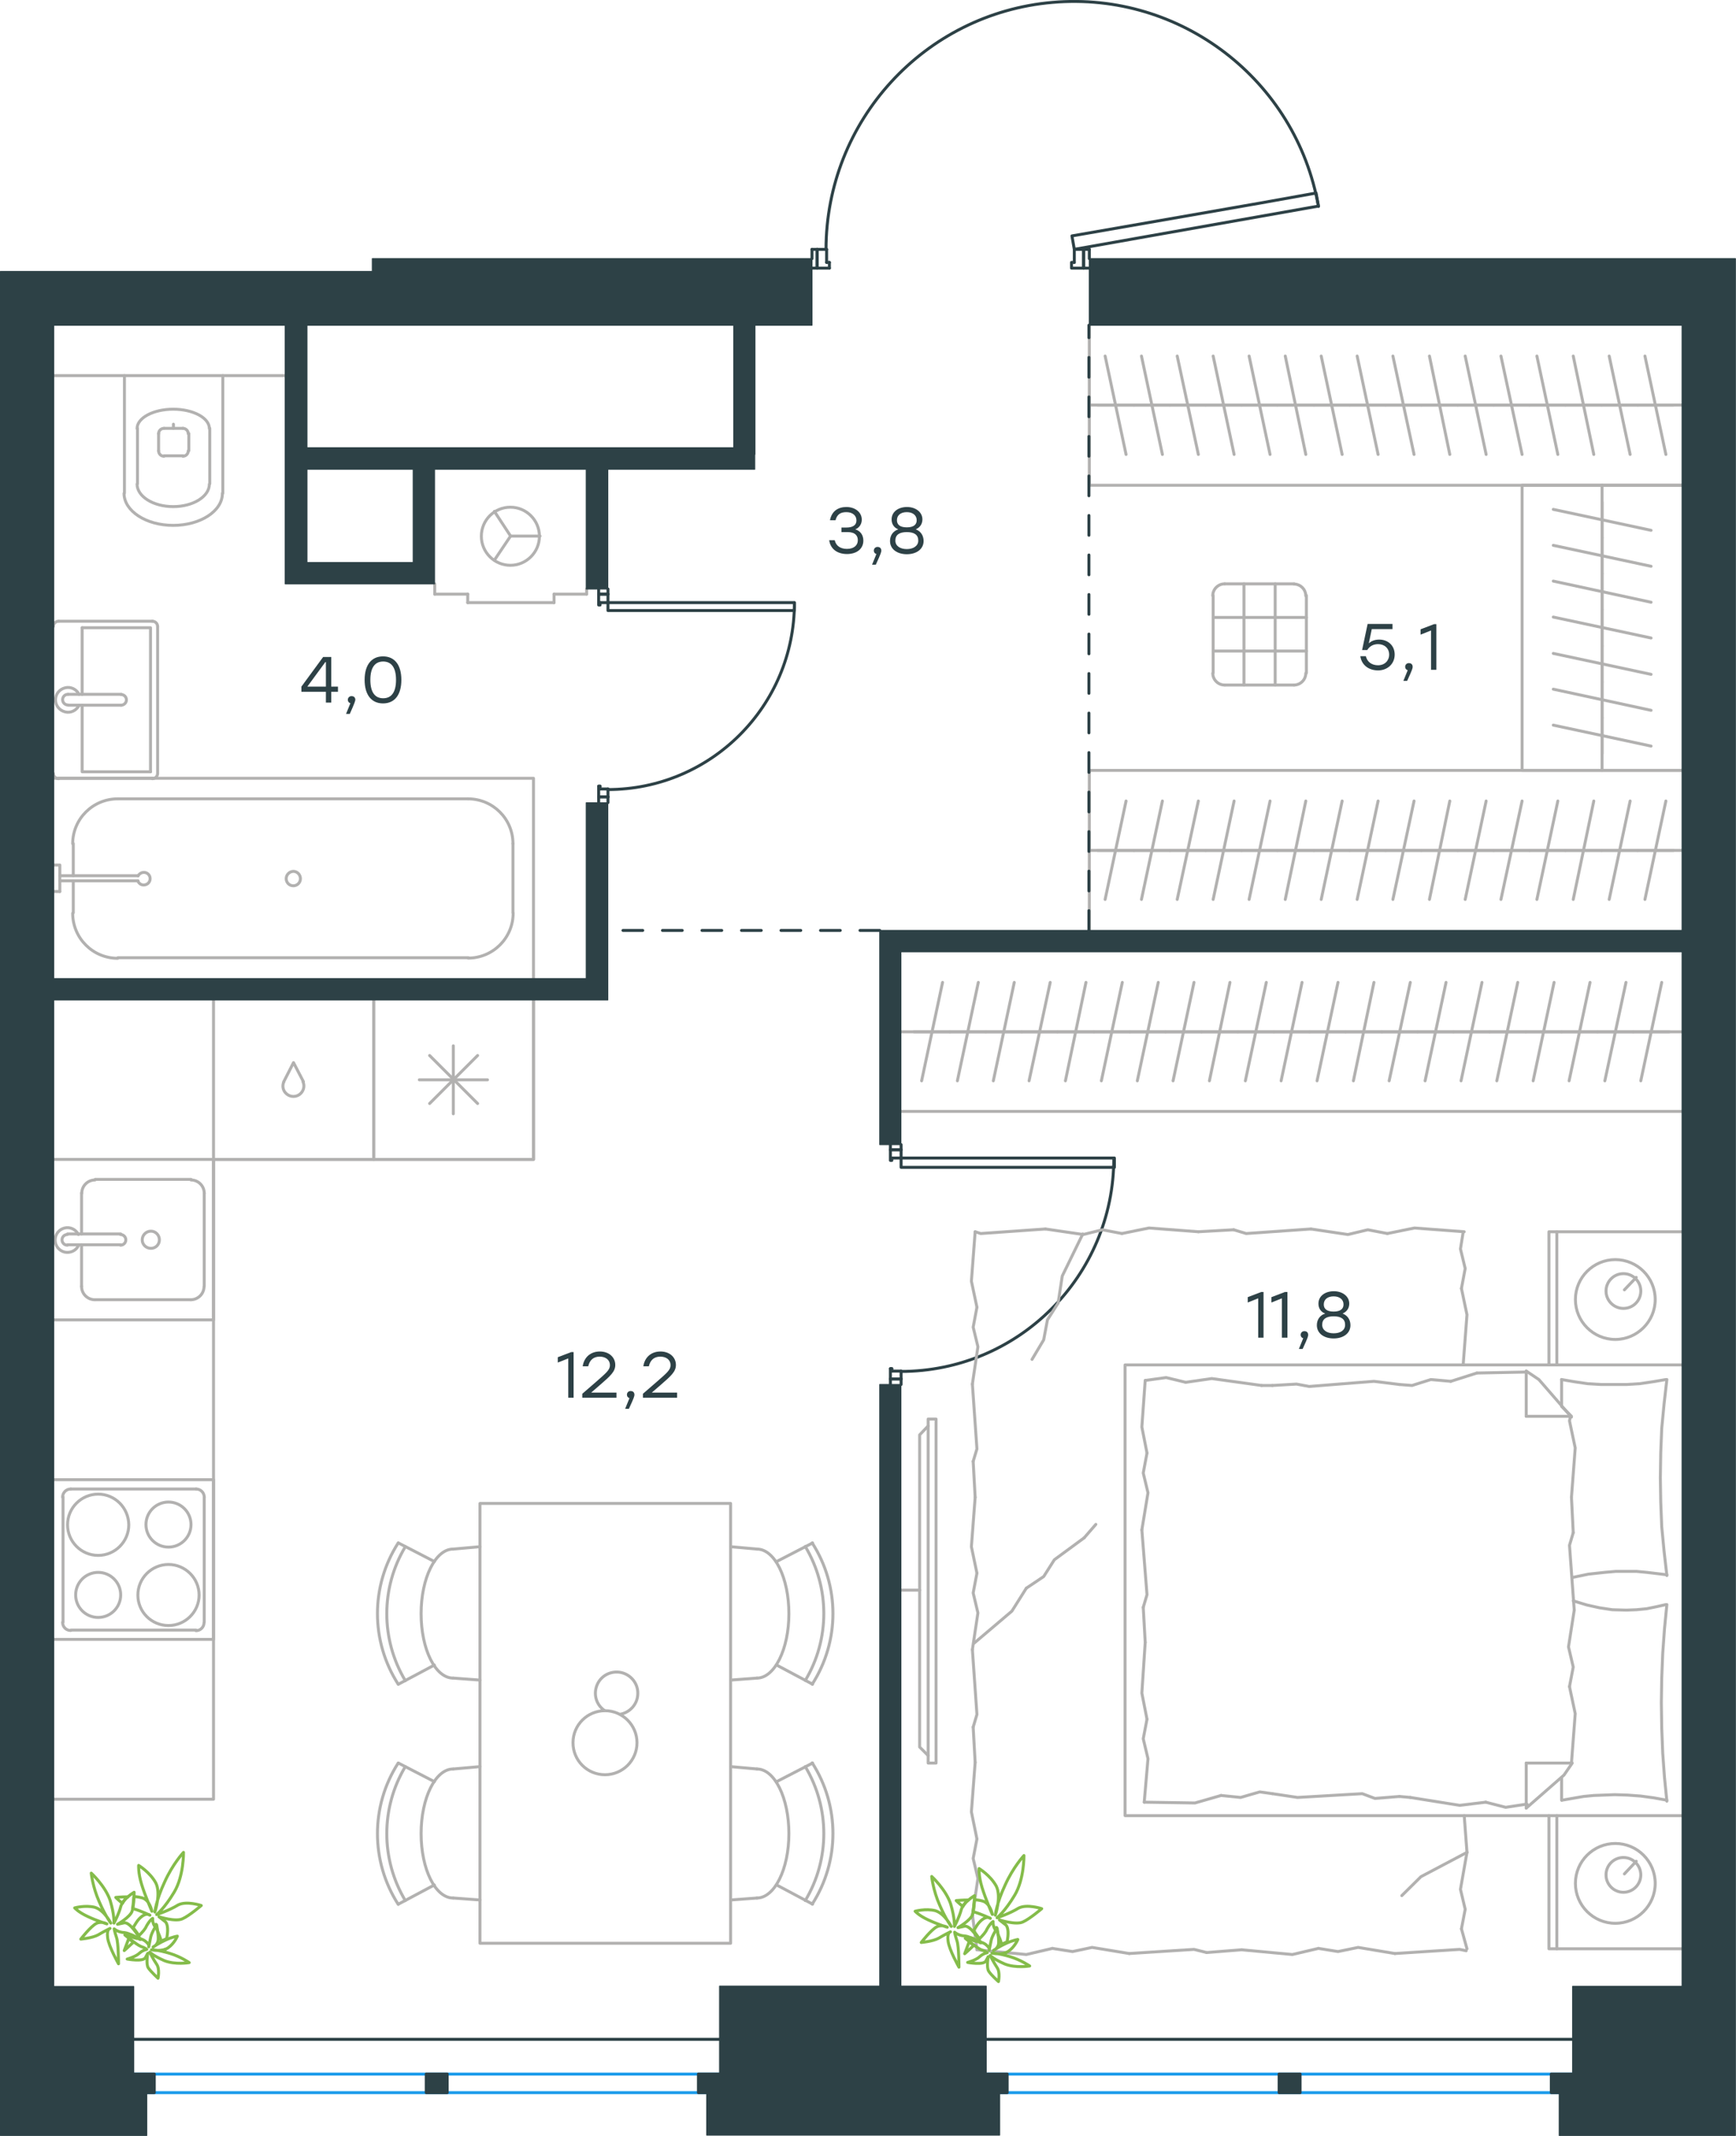 <?xml version="1.0" encoding="utf-8"?>
<!-- Generator: Adobe Illustrator 26.5.0, SVG Export Plug-In . SVG Version: 6.00 Build 0)  -->
<svg version="1.1" id="Слой_1" xmlns="http://www.w3.org/2000/svg" xmlns:xlink="http://www.w3.org/1999/xlink" x="0px" y="0px"
	 viewBox="0 0 878.9 1081" style="enable-background:new 0 0 878.9 1081;" xml:space="preserve">
<style type="text/css">
	.st0{fill:none;stroke:#2D4146;stroke-width:1.5;stroke-linecap:round;stroke-linejoin:round;stroke-miterlimit:22.926;}
	.st1{fill:none;stroke:#B2B1B0;stroke-width:1.5;stroke-linecap:round;stroke-linejoin:round;stroke-miterlimit:22.926;}
	
		.st2{fill:none;stroke:#2D4146;stroke-width:1.5;stroke-linecap:round;stroke-linejoin:round;stroke-miterlimit:22.926;stroke-dasharray:10,10;}
	.st3{fill:none;stroke:#1D9CEB;stroke-width:1.5;stroke-linecap:round;stroke-linejoin:round;stroke-miterlimit:22.926;}
	.st4{fill:#2D4146;stroke:#2D4146;stroke-width:0.5;stroke-linecap:round;stroke-linejoin:round;stroke-miterlimit:10;}
	.st5{fill:#2D4146;}
	.st6{fill:none;stroke:#84BC4A;stroke-width:1.5;stroke-linecap:round;stroke-linejoin:round;stroke-miterlimit:22.926;}
</style>
<line class="st0" x1="307.8" y1="403.3" x2="307.8" y2="406.2"/>
<polyline class="st0" points="307.8,298.1 307.8,300.7 307.8,305 "/>
<line class="st0" x1="307.8" y1="399.3" x2="307.8" y2="403.3"/>
<path class="st0" d="M307.7,399.6c52.2,0,94.5-42.3,94.5-94.5"/>
<line class="st0" x1="303.1" y1="403.3" x2="303.1" y2="397.9"/>
<line class="st0" x1="303.1" y1="300.7" x2="303.1" y2="298.1"/>
<line class="st0" x1="307.8" y1="305" x2="303.8" y2="305"/>
<polyline class="st0" points="303.1,300.7 303.1,306.2 303.8,306.2 303.8,305 "/>
<line class="st0" x1="303.8" y1="399.3" x2="303.8" y2="397.9"/>
<line class="st0" x1="303.1" y1="406.2" x2="303.1" y2="403.3"/>
<line class="st0" x1="307.8" y1="399.3" x2="303.8" y2="399.3"/>
<line class="st0" x1="303.8" y1="397.9" x2="303.1" y2="397.9"/>
<line class="st0" x1="307.8" y1="300.7" x2="303.1" y2="300.7"/>
<line class="st0" x1="307.8" y1="403.3" x2="303.1" y2="403.3"/>
<line class="st0" x1="307.8" y1="300.7" x2="303.1" y2="300.7"/>
<line class="st0" x1="307.8" y1="403.3" x2="303.1" y2="403.3"/>
<polygon class="st0" points="402.2,305 402.2,309 372.7,309 307.8,309 307.8,305 337.6,305 "/>
<line class="st0" x1="456.2" y1="697.9" x2="456.2" y2="700.7"/>
<polyline class="st0" points="456.2,579.3 456.2,581.9 456.2,586.1 "/>
<line class="st0" x1="456.2" y1="693.9" x2="456.2" y2="697.9"/>
<path class="st0" d="M456,694.1c59.6,0,107.9-48.3,107.9-107.9"/>
<line class="st0" x1="450.8" y1="697.9" x2="450.8" y2="692.7"/>
<line class="st0" x1="450.8" y1="581.9" x2="450.8" y2="579.3"/>
<line class="st0" x1="456.2" y1="586.1" x2="451.5" y2="586.1"/>
<polyline class="st0" points="450.8,581.9 450.8,587.3 451.5,587.3 451.5,586.1 "/>
<line class="st0" x1="451.5" y1="693.9" x2="451.5" y2="692.7"/>
<line class="st0" x1="450.8" y1="700.7" x2="450.8" y2="697.9"/>
<line class="st0" x1="456.2" y1="693.9" x2="451.5" y2="693.9"/>
<line class="st0" x1="451.5" y1="692.7" x2="450.8" y2="692.7"/>
<line class="st0" x1="456.2" y1="581.9" x2="450.8" y2="581.9"/>
<line class="st0" x1="456.2" y1="697.9" x2="450.8" y2="697.9"/>
<line class="st0" x1="456.2" y1="581.9" x2="450.8" y2="581.9"/>
<line class="st0" x1="456.2" y1="697.9" x2="450.8" y2="697.9"/>
<polygon class="st0" points="564.2,586.1 564.2,590.8 534.7,590.8 456.2,590.8 456.2,586.1 485.9,586.1 "/>
<line class="st0" x1="413.7" y1="126.2" x2="411.1" y2="126.2"/>
<polyline class="st0" points="551.5,126.2 548.6,126.2 543.9,126.2 "/>
<line class="st0" x1="418.5" y1="126.2" x2="413.7" y2="126.2"/>
<path class="st0" d="M667.5,104.5C656.2,40.4,597.7-4.4,532.9,1.2c-64.9,5.6-114.7,60-114.7,125.1"/>
<line class="st0" x1="413.7" y1="135.7" x2="419.9" y2="135.7"/>
<line class="st0" x1="548.6" y1="135.7" x2="551.5" y2="135.7"/>
<line class="st0" x1="543.9" y1="126.2" x2="543.9" y2="132.8"/>
<polyline class="st0" points="548.6,135.7 542.5,135.7 542.5,132.8 543.9,132.8 "/>
<polyline class="st0" points="551.5,126.2 551.5,126.7 551.5,130.9 "/>
<line class="st0" x1="418.5" y1="132.8" x2="419.9" y2="132.8"/>
<line class="st0" x1="411.1" y1="135.7" x2="413.7" y2="135.7"/>
<polyline class="st0" points="411.1,126.2 411.1,126.7 411.1,130.9 "/>
<line class="st0" x1="418.5" y1="126.2" x2="418.5" y2="132.8"/>
<line class="st0" x1="419.9" y1="132.8" x2="419.9" y2="135.7"/>
<line class="st0" x1="548.6" y1="126.2" x2="548.6" y2="135.7"/>
<line class="st0" x1="413.7" y1="126.2" x2="413.7" y2="135.7"/>
<line class="st0" x1="548.6" y1="126.2" x2="548.6" y2="135.7"/>
<line class="st0" x1="413.7" y1="126.2" x2="413.7" y2="135.7"/>
<polygon class="st0" points="573.2,121 667.5,104.3 666.3,97.7 637.3,102.9 542.7,119.4 543.9,126.2 "/>
<line class="st1" x1="772.7" y1="694.4" x2="747.7" y2="694.9"/>
<polyline class="st1" points="548.2,624.5 537.8,645.8 535.7,659.5 "/>
<polyline class="st1" points="535.7,659.5 530.3,668 528.4,678.1 522.5,688 "/>
<polyline class="st1" points="742.7,937.5 719.4,949.8 709.7,959.4 "/>
<polyline class="st1" points="493.2,831.6 512.3,815.4 519.6,803.8 "/>
<line class="st1" x1="548.9" y1="778.3" x2="554.8" y2="771.5"/>
<polyline class="st1" points="519.6,803.8 528.4,797.9 533.8,789.4 548.9,778.3 "/>
<line class="st1" x1="742.7" y1="986.3" x2="739.9" y2="976.2"/>
<line class="st1" x1="742.7" y1="937.5" x2="741.3" y2="918.9"/>
<polyline class="st1" points="739.9,976.2 741.8,966.3 739.4,956.2 742.7,937.5 "/>
<polyline class="st1" points="628.6,986.8 654.3,989.2 667.5,986.1 "/>
<polyline class="st1" points="706.2,988.7 739,986.6 742.3,987.3 "/>
<polyline class="st1" points="667.5,986.1 677.4,987.7 687.6,985.6 706.2,988.7 "/>
<polyline class="st1" points="494.6,986.8 519.6,989.2 532.8,986.1 "/>
<polyline class="st1" points="571.7,988.7 604.5,986.6 610.9,988.2 "/>
<polyline class="st1" points="532.8,986.1 543,987.7 552.9,985.6 571.7,988.7 "/>
<line class="st1" x1="610.9" y1="988.2" x2="628.6" y2="986.8"/>
<polyline class="st1" points="493.7,892 491.8,917 494.6,930.7 "/>
<polyline class="st1" points="494.6,930.7 492.7,940.6 495.1,950.7 492.3,969.4 "/>
<line class="st1" x1="492.3" y1="968.9" x2="494.6" y2="986.8"/>
<polyline class="st1" points="493.7,757.8 491.8,782.8 494.6,796.2 "/>
<polyline class="st1" points="492.3,834.9 494.6,867.7 492.7,874.1 "/>
<polyline class="st1" points="494.6,796.2 492.7,806.2 495.1,816.3 492.3,834.9 "/>
<line class="st1" x1="492.7" y1="874.1" x2="493.7" y2="892"/>
<polyline class="st1" points="493.7,623.4 491.8,648.4 494.6,661.6 "/>
<polyline class="st1" points="492.3,700.5 494.6,733.3 492.7,739.6 "/>
<polyline class="st1" points="494.6,661.6 492.7,671.7 495.1,681.6 492.3,700.5 "/>
<line class="st1" x1="492.7" y1="739.6" x2="493.7" y2="757.8"/>
<polyline class="st1" points="606.7,623.4 581.7,621.5 568,624.3 "/>
<polyline class="st1" points="529.3,622 496.5,624.3 493.7,623.4 "/>
<polyline class="st1" points="568,624.3 558.1,622.4 548.4,624.8 529.3,622 "/>
<polyline class="st1" points="741.3,623.4 716.1,621.5 702.4,624.3 "/>
<polyline class="st1" points="663.7,622 630.9,624.3 624.6,622.4 "/>
<polyline class="st1" points="702.4,624.3 692.5,622.4 682.4,624.8 663.7,622 "/>
<line class="st1" x1="624.6" y1="622.4" x2="606.7" y2="623.4"/>
<polyline class="st1" points="740.8,690.4 742.7,665.4 739.9,652.1 "/>
<polyline class="st1" points="739.9,652.1 741.8,642 739.4,632.1 740.8,623.4 "/>
<polyline class="st1" points="795.6,757.8 797.5,732.8 794.6,719.1 795.1,716.8 "/>
<polyline class="st1" points="795.6,892.3 797.5,867.3 794.6,853.6 "/>
<polyline class="st1" points="797,814.9 794.6,782.1 796.5,775.7 "/>
<polyline class="st1" points="794.6,853.6 796.5,843.7 794.1,833.5 797,814.9 "/>
<line class="st1" x1="796.5" y1="775.7" x2="795.6" y2="757.8"/>
<polyline class="st1" points="790.6,698.2 797,699.3 803.8,700.3 810.4,700.7 817,700.7 823.6,700.7 830.2,700.3 836.9,699.3 
	843.4,698.2 "/>
<polyline class="st1" points="843.9,698.2 842.5,710.4 841.3,722.9 840.8,735.2 840.6,747.9 840.8,760.2 841.3,772.7 842.5,785.2 
	843.9,797.4 "/>
<polyline class="st1" points="714,909.7 739,913.7 752.2,912.1 "/>
<polyline class="st1" points="752.2,912.1 762.3,914.7 772.2,913.2 773.2,913.2 "/>
<line class="st1" x1="708.5" y1="909.2" x2="714" y2="909.7"/>
<polyline class="st1" points="644.2,907.8 656.9,909.7 689.7,907.8 696.1,910.2 708.5,909.2 "/>
<polyline class="st1" points="579.3,912.1 605,912.5 618.2,908.7 "/>
<polyline class="st1" points="618.2,908.7 628.1,909.7 637.8,906.9 644.2,907.8 "/>
<polyline class="st1" points="638.7,701.2 613.5,697.7 600.3,699.6 "/>
<polyline class="st1" points="600.3,699.6 590.4,697.2 580.2,698.6 "/>
<line class="st1" x1="644.2" y1="701.2" x2="638.7" y2="701.2"/>
<polyline class="st1" points="708.5,700.7 695.6,699.1 662.8,701.7 656.4,700.5 644.2,701.2 "/>
<line class="st1" x1="747.7" y1="694.9" x2="734.5" y2="699.1"/>
<polyline class="st1" points="734.5,699.1 724.4,698.2 714.9,701.2 708.5,700.7 "/>
<polyline class="st1" points="843.9,797 833.8,795.8 828.6,795.3 823.9,795.3 818,795.3 812.3,795.8 804.1,796.7 796,798.4 "/>
<polyline class="st1" points="843.9,911.1 837.3,909.9 830.7,909 823.9,908.5 817.5,908.3 812.3,908.5 806.9,908.7 801.7,909.2 
	790.8,911.1 "/>
<polyline class="st1" points="796.5,810.2 803.4,812.3 809.7,813.7 816.3,814.7 823.4,814.9 828.4,814.7 833.6,814.2 838.5,813.2 
	843.4,812.1 "/>
<polyline class="st1" points="843.9,812.1 842.7,824.3 841.8,836.8 841.3,849.3 841.1,861.8 841.3,874.5 841.8,887.3 842.7,899.6 
	843.9,911.6 "/>
<polyline class="st1" points="579.8,831.2 578.1,856.9 580.7,870.1 "/>
<polyline class="st1" points="580.7,870.1 578.8,880 581.2,890.1 579.3,912.1 "/>
<polyline class="st1" points="579.8,698.6 578.1,722.2 580.7,735.4 "/>
<polyline class="st1" points="578.1,774.3 580.7,807.1 578.8,813.5 "/>
<polyline class="st1" points="580.7,735.4 578.8,745.5 581.2,755.5 578.1,774.3 "/>
<line class="st1" x1="578.8" y1="813.5" x2="579.8" y2="831.2"/>
<line class="st1" x1="772.7" y1="915.1" x2="772.7" y2="892.3"/>
<polyline class="st1" points="795.6,717.2 779.1,698.2 772.7,693.9 "/>
<line class="st1" x1="795.6" y1="892.3" x2="772.7" y2="892.3"/>
<line class="st1" x1="790.6" y1="698.2" x2="790.6" y2="711.3"/>
<polyline class="st1" points="772.7,915.1 791.8,898.4 796,892.3 "/>
<line class="st1" x1="772.7" y1="693.9" x2="772.7" y2="716.8"/>
<polyline class="st1" points="790.6,711.8 795.6,716.8 772.7,716.8 "/>
<line class="st1" x1="790.6" y1="899.6" x2="790.6" y2="911.1"/>
<line class="st1" x1="822.4" y1="652.8" x2="828.4" y2="646.5"/>
<path class="st1" d="M821.9,644.6c-4.9,0-8.8,4-8.8,8.8c0,4.9,4,8.8,8.8,8.8c4.9,0,8.8-3.9,8.8-8.8
	C830.7,648.6,826.8,644.6,821.9,644.6"/>
<path class="st1" d="M817.8,637.5c-11.1,0-20.2,9-20.2,20.2c0,11.1,9,20.2,20.2,20.2c11.1,0,20.2-9.1,20.2-20.2
	C838,646.6,829,637.5,817.8,637.5"/>
<line class="st1" x1="822.4" y1="948.4" x2="828.4" y2="942"/>
<path class="st1" d="M821.9,940.1c-4.9,0-8.8,3.9-8.8,8.8c0,4.9,4,8.8,8.8,8.8c4.9,0,8.8-4,8.8-8.8
	C830.7,944.1,826.8,940.1,821.9,940.1"/>
<path class="st1" d="M817.8,933c-11.1,0-20.2,9-20.2,20.2c0,11.1,9,20.2,20.2,20.2c11.1,0,20.2-9,20.2-20.2
	C838,942.1,829,933,817.8,933"/>
<line class="st1" x1="788.2" y1="690.8" x2="788.2" y2="623.4"/>
<line class="st1" x1="788.2" y1="986.3" x2="788.2" y2="918.9"/>
<polyline class="st1" points="851.7,623.4 784.2,623.4 784.2,690.8 "/>
<polyline class="st1" points="851.7,986.3 784.2,986.3 784.2,918.9 "/>
<polyline class="st1" points="851.7,690.8 569.6,690.8 569.6,918.9 851.7,918.9 "/>
<line class="st1" x1="465.6" y1="804.8" x2="456.2" y2="804.8"/>
<polyline class="st1" points="469.9,888.5 465.6,884.2 465.6,726.2 469.9,721.7 "/>
<rect x="469.9" y="718.2" class="st1" width="4" height="174.1"/>
<path class="st1" d="M407.7,850.5c12.5-20.9,12.5-46.9,0-67.8"/>
<path class="st1" d="M411.2,852.4c14-21.8,14-49.7,0-71.5"/>
<line class="st1" x1="393.2" y1="842.7" x2="411.4" y2="852.4"/>
<line class="st1" x1="393.2" y1="790.3" x2="411.4" y2="780.9"/>
<line class="st1" x1="383.3" y1="784" x2="369.9" y2="782.8"/>
<line class="st1" x1="383.3" y1="849.3" x2="369.9" y2="850.3"/>
<path class="st1" d="M383.2,849.3c8.9,0,16.2-14.6,16.2-32.6c0-18.1-7.2-32.7-16.2-32.7"/>
<path class="st1" d="M205.2,782.8c-12.5,20.9-12.5,46.9,0,67.8"/>
<path class="st1" d="M201.6,780.9c-14,21.8-14,49.7,0,71.5"/>
<line class="st1" x1="219.9" y1="842.7" x2="201.7" y2="852.4"/>
<line class="st1" x1="219.9" y1="790.3" x2="201.7" y2="780.9"/>
<line class="st1" x1="229.5" y1="784" x2="243" y2="782.8"/>
<line class="st1" x1="229.5" y1="849.3" x2="243" y2="850.3"/>
<path class="st1" d="M229.4,784c-8.9,0-16.2,14.6-16.2,32.7c0,18,7.2,32.6,16.2,32.6"/>
<path class="st1" d="M407.7,961.9c12.5-20.9,12.5-46.9,0-67.8"/>
<path class="st1" d="M411.2,963.7c14-21.8,14-49.7,0-71.5"/>
<line class="st1" x1="393.2" y1="954" x2="411.4" y2="963.7"/>
<line class="st1" x1="393.2" y1="901.7" x2="411.4" y2="892.3"/>
<line class="st1" x1="383.3" y1="895.3" x2="369.9" y2="894.1"/>
<line class="st1" x1="383.3" y1="960.6" x2="369.9" y2="961.6"/>
<path class="st1" d="M383.2,960.6c8.9,0,16.2-14.6,16.2-32.6c0-18-7.2-32.7-16.2-32.7"/>
<path class="st1" d="M205.2,894.1c-12.5,20.9-12.5,46.9,0,67.8"/>
<path class="st1" d="M201.6,892.3c-14,21.7-14,49.7,0,71.5"/>
<line class="st1" x1="219.9" y1="954" x2="201.7" y2="963.7"/>
<line class="st1" x1="219.9" y1="901.7" x2="201.7" y2="892.3"/>
<line class="st1" x1="229.5" y1="895.3" x2="243" y2="894.1"/>
<line class="st1" x1="229.5" y1="960.6" x2="243" y2="961.6"/>
<path class="st1" d="M229.4,895.3c-8.9,0-16.2,14.6-16.2,32.7c0,18,7.2,32.6,16.2,32.6"/>
<path class="st1" d="M314,867.6c5-0.9,8.8-5.2,8.9-10.3c0.2-5.1-3.3-9.6-8.3-10.8c-5-1.1-10.1,1.3-12.2,6
	c-2.1,4.7-0.7,10.1,3.5,13.1"/>
<path class="st1" d="M306.3,865.8c-8.9,0-16.2,7.2-16.2,16.2c0,9,7.2,16.2,16.2,16.2c8.9,0,16.2-7.2,16.2-16.2
	C322.5,873.1,315.2,865.8,306.3,865.8"/>
<rect x="243" y="760.9" class="st1" width="126.9" height="222.6"/>
<line class="st1" x1="41.3" y1="603.8" x2="41.3" y2="624.5"/>
<path class="st1" d="M76.4,623.1c-2.4,0-4.4,2-4.4,4.4c0,2.4,2,4.3,4.4,4.3c2.4,0,4.3-1.9,4.3-4.3C80.7,625.1,78.8,623.1,76.4,623.1
	"/>
<path class="st1" d="M61,630.2c1.5,0,2.7-1.2,2.7-2.7c0-1.5-1.2-2.7-2.7-2.7"/>
<line class="st1" x1="34.2" y1="624.5" x2="61.1" y2="624.5"/>
<path class="st1" d="M34.1,624.8c-1.5,0-2.7,1.2-2.7,2.7c0,1.5,1.2,2.7,2.7,2.7"/>
<line class="st1" x1="34.2" y1="630" x2="61.1" y2="630"/>
<path class="st1" d="M39.7,624.8c-1.3-2.6-4.2-4-7-3.3c-2.8,0.7-4.8,3.2-4.8,6.1c0,2.9,2,5.4,4.8,6.1c2.9,0.6,5.8-0.7,7-3.3"/>
<path class="st1" d="M48.1,597.2c-3.7,0-6.7,3-6.7,6.7"/>
<path class="st1" d="M41.3,651.1c0,3.7,3,6.7,6.7,6.7"/>
<path class="st1" d="M103.4,603.9c0-3.7-3-6.7-6.7-6.7"/>
<path class="st1" d="M96.6,657.8c3.7,0,6.7-3,6.7-6.7"/>
<line class="st1" x1="48.2" y1="596.9" x2="96.7" y2="596.9"/>
<line class="st1" x1="103.4" y1="603.8" x2="103.4" y2="651"/>
<line class="st1" x1="96.7" y1="657.8" x2="48.2" y2="657.8"/>
<line class="st1" x1="41.3" y1="651" x2="41.3" y2="630"/>
<polyline class="st1" points="27.2,586.8 108.1,586.8 108.1,668 27.2,668 "/>
<line class="st1" x1="217.5" y1="558.5" x2="241.8" y2="534.2"/>
<line class="st1" x1="241.8" y1="558.5" x2="217.5" y2="534.2"/>
<line class="st1" x1="212.3" y1="546.5" x2="246.8" y2="546.5"/>
<line class="st1" x1="229.5" y1="563.7" x2="229.5" y2="529.3"/>
<polyline class="st1" points="270.1,505.9 270.1,586.8 189.2,586.8 189.2,505.9 "/>
<path class="st1" d="M85.3,791.8c-8.5,0-15.5,6.9-15.5,15.5c0,8.5,6.9,15.4,15.5,15.4c8.5,0,15.5-6.9,15.5-15.4
	C100.8,798.7,93.8,791.8,85.3,791.8"/>
<path class="st1" d="M85.3,760.2c-6.3,0-11.4,5.1-11.4,11.4c0,6.3,5.1,11.4,11.4,11.4c6.3,0,11.4-5.1,11.4-11.4
	C96.7,765.3,91.6,760.2,85.3,760.2"/>
<path class="st1" d="M49.7,756.2c-8.5,0-15.5,6.9-15.5,15.5c0,8.5,6.9,15.5,15.5,15.5c8.5,0,15.5-6.9,15.5-15.5
	C65.1,763.1,58.2,756.2,49.7,756.2"/>
<path class="st1" d="M49.7,795.8c-6.3,0-11.4,5.1-11.4,11.4c0,6.3,5.1,11.4,11.4,11.4c6.3,0,11.4-5.1,11.4-11.4
	C61.1,800.9,56,795.8,49.7,795.8"/>
<path class="st1" d="M103.4,757.7c0-2.3-1.9-4.1-4.1-4.1"/>
<path class="st1" d="M99.2,825.3c2.3,0,4.1-1.8,4.1-4.1"/>
<path class="st1" d="M35.8,753.6c-2.3,0-4.1,1.9-4.1,4.1"/>
<path class="st1" d="M31.7,821.1c0,2.3,1.8,4.1,4.1,4.1"/>
<line class="st1" x1="103.4" y1="757.6" x2="103.4" y2="821"/>
<line class="st1" x1="35.9" y1="753.6" x2="99.3" y2="753.6"/>
<line class="st1" x1="31.9" y1="821" x2="31.9" y2="757.6"/>
<line class="st1" x1="99.3" y1="825" x2="35.9" y2="825"/>
<polyline class="st1" points="27.2,748.9 108.1,748.9 108.1,829.7 27.2,829.7 "/>
<path class="st1" d="M143.7,547.5c-1,2.2-0.4,4.8,1.6,6.3c1.9,1.5,4.6,1.5,6.5,0c1.9-1.5,2.6-4.1,1.6-6.3"/>
<polyline class="st1" points="153.6,547.4 148.6,537.8 143.7,547.4 "/>
<polyline class="st1" points="189.2,505.9 189.2,586.8 108.1,586.8 108.1,505.9 "/>
<polyline class="st1" points="270.1,505.9 270.1,586.8 108.1,586.8 108.1,910.6 27.2,910.6 "/>
<line class="st1" x1="462.8" y1="522.2" x2="480.9" y2="522.2"/>
<line class="st1" x1="477.2" y1="497.2" x2="466.6" y2="547"/>
<line class="st1" x1="480.9" y1="522.2" x2="499.1" y2="522.2"/>
<line class="st1" x1="495.3" y1="497.2" x2="484.7" y2="547"/>
<line class="st1" x1="499.1" y1="522.2" x2="517.3" y2="522.2"/>
<line class="st1" x1="513.5" y1="497.2" x2="502.9" y2="547"/>
<line class="st1" x1="517.3" y1="522.2" x2="535.4" y2="522.2"/>
<line class="st1" x1="531.7" y1="497.2" x2="521" y2="547"/>
<line class="st1" x1="535.4" y1="522.2" x2="553.8" y2="522.2"/>
<line class="st1" x1="549.8" y1="497.2" x2="539.4" y2="547"/>
<line class="st1" x1="553.8" y1="522.2" x2="572" y2="522.2"/>
<line class="st1" x1="568.2" y1="497.2" x2="557.6" y2="547"/>
<line class="st1" x1="572" y1="522.2" x2="590.1" y2="522.2"/>
<line class="st1" x1="586.4" y1="497.2" x2="575.8" y2="547"/>
<line class="st1" x1="590.1" y1="522.2" x2="608.3" y2="522.2"/>
<line class="st1" x1="604.5" y1="497.2" x2="593.9" y2="547"/>
<line class="st1" x1="608.3" y1="522.2" x2="626.7" y2="522.2"/>
<line class="st1" x1="622.7" y1="497.2" x2="612.3" y2="547"/>
<line class="st1" x1="626.7" y1="522.2" x2="644.9" y2="522.2"/>
<line class="st1" x1="641.1" y1="497.2" x2="630.5" y2="547"/>
<line class="st1" x1="644.9" y1="522.2" x2="663" y2="522.2"/>
<line class="st1" x1="659.2" y1="497.2" x2="648.6" y2="547"/>
<line class="st1" x1="663" y1="522.2" x2="681.2" y2="522.2"/>
<line class="st1" x1="677.4" y1="497.2" x2="666.8" y2="547"/>
<line class="st1" x1="681.2" y1="522.2" x2="699.6" y2="522.2"/>
<line class="st1" x1="695.6" y1="497.2" x2="685.2" y2="547"/>
<line class="st1" x1="699.6" y1="522.2" x2="717.7" y2="522.2"/>
<line class="st1" x1="714" y1="497.2" x2="703.3" y2="547"/>
<line class="st1" x1="717.7" y1="522.2" x2="735.9" y2="522.2"/>
<line class="st1" x1="732.1" y1="497.2" x2="721.5" y2="547"/>
<line class="st1" x1="456.2" y1="522.2" x2="851.7" y2="522.2"/>
<line class="st1" x1="735.9" y1="522.2" x2="754.1" y2="522.2"/>
<line class="st1" x1="750.3" y1="497.2" x2="739.7" y2="547"/>
<line class="st1" x1="754.1" y1="522.2" x2="772.5" y2="522.2"/>
<line class="st1" x1="768.4" y1="497.2" x2="757.8" y2="547"/>
<line class="st1" x1="772.5" y1="522.2" x2="790.6" y2="522.2"/>
<line class="st1" x1="786.8" y1="497.2" x2="776.2" y2="547"/>
<line class="st1" x1="790.6" y1="522.2" x2="808.8" y2="522.2"/>
<line class="st1" x1="805" y1="497.2" x2="794.4" y2="547"/>
<line class="st1" x1="808.8" y1="522.2" x2="826.9" y2="522.2"/>
<line class="st1" x1="823.2" y1="497.2" x2="812.5" y2="547"/>
<line class="st1" x1="826.9" y1="522.2" x2="845.1" y2="522.2"/>
<line class="st1" x1="841.3" y1="497.2" x2="830.7" y2="547"/>
<line class="st1" x1="851.7" y1="562.5" x2="456.2" y2="562.5"/>
<path class="st1" d="M655.1,346.7c3.3,0,6-2.7,6-6"/>
<path class="st1" d="M661.1,301.6c0-3.3-2.7-6-6-6"/>
<path class="st1" d="M620,295.5c-3.3,0-6,2.7-6,6"/>
<path class="st1" d="M614,340.7c0,3.3,2.7,6,6,6"/>
<line class="st1" x1="614.2" y1="312.5" x2="661.4" y2="312.5"/>
<line class="st1" x1="614.2" y1="329.5" x2="661.4" y2="329.5"/>
<line class="st1" x1="629.8" y1="346.7" x2="629.8" y2="295.5"/>
<line class="st1" x1="645.6" y1="346.7" x2="645.6" y2="295.5"/>
<line class="st1" x1="620.1" y1="295.5" x2="655.2" y2="295.5"/>
<line class="st1" x1="661.4" y1="301.4" x2="661.4" y2="340.6"/>
<line class="st1" x1="655.2" y1="346.7" x2="620.1" y2="346.7"/>
<line class="st1" x1="614.2" y1="340.6" x2="614.2" y2="301.4"/>
<line class="st1" x1="847.2" y1="205" x2="829.1" y2="205"/>
<line class="st1" x1="832.8" y1="180.2" x2="843.4" y2="230"/>
<line class="st1" x1="829.1" y1="205" x2="810.9" y2="205"/>
<line class="st1" x1="814.7" y1="180.2" x2="825.3" y2="230"/>
<line class="st1" x1="810.9" y1="205" x2="792.5" y2="205"/>
<line class="st1" x1="796.5" y1="180.2" x2="806.9" y2="230"/>
<line class="st1" x1="792.5" y1="205" x2="774.4" y2="205"/>
<line class="st1" x1="778.1" y1="180.2" x2="788.7" y2="230"/>
<line class="st1" x1="774.4" y1="205" x2="756.2" y2="205"/>
<line class="st1" x1="759.9" y1="180.2" x2="770.6" y2="230"/>
<line class="st1" x1="756.2" y1="205" x2="738" y2="205"/>
<line class="st1" x1="741.8" y1="180.2" x2="752.4" y2="230"/>
<line class="st1" x1="738" y1="205" x2="719.6" y2="205"/>
<line class="st1" x1="723.7" y1="180.2" x2="734" y2="230"/>
<line class="st1" x1="719.6" y1="205" x2="701.5" y2="205"/>
<line class="st1" x1="705.2" y1="180.2" x2="715.9" y2="230"/>
<line class="st1" x1="701.5" y1="205" x2="683.3" y2="205"/>
<line class="st1" x1="687.1" y1="180.2" x2="697.7" y2="230"/>
<line class="st1" x1="683.3" y1="205" x2="665.2" y2="205"/>
<line class="st1" x1="668.9" y1="180.2" x2="679.5" y2="230"/>
<line class="st1" x1="851.7" y1="205" x2="551.5" y2="205"/>
<line class="st1" x1="665.2" y1="205" x2="646.7" y2="205"/>
<line class="st1" x1="650.7" y1="180.2" x2="661.1" y2="230"/>
<line class="st1" x1="646.7" y1="205" x2="628.6" y2="205"/>
<line class="st1" x1="632.4" y1="180.2" x2="643" y2="230"/>
<line class="st1" x1="628.6" y1="205" x2="610.4" y2="205"/>
<line class="st1" x1="614.2" y1="180.2" x2="624.8" y2="230"/>
<line class="st1" x1="610.4" y1="205" x2="592.3" y2="205"/>
<line class="st1" x1="596" y1="180.2" x2="606.7" y2="230"/>
<line class="st1" x1="592.3" y1="205" x2="574.1" y2="205"/>
<line class="st1" x1="577.9" y1="180.2" x2="588.5" y2="230"/>
<line class="st1" x1="574.1" y1="205" x2="555.7" y2="205"/>
<line class="st1" x1="559.5" y1="180.2" x2="570.1" y2="230"/>
<polyline class="st1" points="551.5,164.7 551.5,245.6 851.7,245.6 "/>
<line class="st1" x1="236.8" y1="300.7" x2="236.8" y2="305"/>
<line class="st1" x1="280.5" y1="300.7" x2="280.5" y2="305"/>
<line class="st1" x1="220.1" y1="300.7" x2="236.8" y2="300.7"/>
<line class="st1" x1="297" y1="300.7" x2="280.5" y2="300.7"/>
<polyline class="st1" points="250.3,258.8 258.5,271.3 250.3,283.5 "/>
<line class="st1" x1="258.5" y1="271.3" x2="273.4" y2="271.3"/>
<path class="st1" d="M243.7,271.4c0,8.1,6.6,14.7,14.7,14.7s14.7-6.6,14.7-14.7c0-8.1-6.6-14.7-14.7-14.7S243.7,263.2,243.7,271.4"
	/>
<line class="st1" x1="220.1" y1="295.5" x2="220.1" y2="300.7"/>
<line class="st1" x1="236.8" y1="305" x2="280.5" y2="305"/>
<line class="st1" x1="297" y1="300.7" x2="297" y2="298.1"/>
<line class="st1" x1="37.1" y1="426.9" x2="37.1" y2="443.2"/>
<path class="st1" d="M69.9,446.1c0.6,1.3,2.1,2.1,3.6,1.7c1.5-0.3,2.5-1.6,2.5-3.1c0-1.5-1-2.8-2.5-3.1c-1.4-0.3-2.9,0.4-3.6,1.7"/>
<line class="st1" x1="30.3" y1="443.2" x2="69.9" y2="443.2"/>
<line class="st1" x1="30.3" y1="445.8" x2="69.9" y2="445.8"/>
<line class="st1" x1="30.3" y1="451.2" x2="27.2" y2="451.2"/>
<polyline class="st1" points="30.3,451.2 30.3,437.8 27.2,437.8 "/>
<path class="st1" d="M144.9,444.7c0,2,1.6,3.6,3.6,3.6c2,0,3.6-1.6,3.6-3.6c0-2-1.6-3.7-3.6-3.7
	C146.5,441.1,144.9,442.7,144.9,444.7"/>
<path class="st1" d="M59.6,404.3c-12.6,0-22.8,10.2-22.8,22.7"/>
<path class="st1" d="M36.8,462.2c0,12.6,10.2,22.8,22.8,22.8"/>
<path class="st1" d="M259.7,427c0-12.6-10.2-22.7-22.8-22.7"/>
<path class="st1" d="M237,484.9c12.6,0,22.8-10.2,22.8-22.8"/>
<line class="st1" x1="37.1" y1="462" x2="37.1" y2="445.8"/>
<line class="st1" x1="59.7" y1="404.3" x2="237.1" y2="404.3"/>
<line class="st1" x1="259.7" y1="426.9" x2="259.7" y2="462"/>
<line class="st1" x1="237.1" y1="484.7" x2="59.7" y2="484.7"/>
<polyline class="st1" points="27.2,393.9 270.1,393.9 270.1,495.1 "/>
<line class="st1" x1="87.8" y1="216.8" x2="87.8" y2="214.7"/>
<path class="st1" d="M92.6,230.9c1.5,0,2.7-1.2,2.7-2.7"/>
<path class="st1" d="M80.3,228.2c0,1.5,1.2,2.7,2.7,2.7"/>
<path class="st1" d="M95.3,219.5c0-1.5-1.2-2.7-2.7-2.7"/>
<path class="st1" d="M83,216.8c-1.5,0-2.7,1.2-2.7,2.7"/>
<line class="st1" x1="95.6" y1="219.4" x2="95.6" y2="228.1"/>
<line class="st1" x1="92.7" y1="230.7" x2="83.1" y2="230.7"/>
<line class="st1" x1="80.3" y1="228.1" x2="80.3" y2="219.4"/>
<line class="st1" x1="83.1" y1="216.8" x2="92.7" y2="216.8"/>
<path class="st1" d="M106,216.9c0-5.4-8.2-9.8-18.3-9.8c-10.1,0-18.3,4.4-18.3,9.8"/>
<line class="st1" x1="106.2" y1="244.8" x2="106.2" y2="216.8"/>
<path class="st1" d="M69.4,245c0,6.3,8.2,11.4,18.3,11.4c10.1,0,18.3-5.1,18.3-11.4"/>
<line class="st1" x1="69.6" y1="244.8" x2="69.6" y2="216.8"/>
<path class="st1" d="M62.8,249.7c0,8.9,11.1,16.2,24.9,16.2c13.7,0,24.9-7.2,24.9-16.2"/>
<line class="st1" x1="112.8" y1="249.6" x2="112.8" y2="190.1"/>
<line class="st1" x1="63" y1="249.6" x2="63" y2="190.1"/>
<line class="st1" x1="144.6" y1="190.1" x2="27.2" y2="190.1"/>
<line class="st1" x1="41.6" y1="351.4" x2="41.6" y2="317.7"/>
<polyline class="st1" points="41.6,356.9 41.6,390.6 76.2,390.6 "/>
<polyline class="st1" points="76.2,390.6 76.2,317.7 41.6,317.7 "/>
<path class="st1" d="M79.8,317.1c0-1.5-1.2-2.7-2.7-2.7"/>
<path class="st1" d="M77.1,394.1c1.5,0,2.7-1.2,2.7-2.7"/>
<path class="st1" d="M29.7,314.4c-1.5,0-2.7,1.2-2.7,2.7"/>
<path class="st1" d="M27,391.4c0,1.5,1.2,2.7,2.7,2.7"/>
<path class="st1" d="M61.3,356.9c1.5,0,2.7-1.2,2.7-2.7c0-1.5-1.2-2.7-2.7-2.7"/>
<line class="st1" x1="34.5" y1="351.4" x2="61.4" y2="351.4"/>
<path class="st1" d="M34.4,351.4c-1.5,0-2.7,1.2-2.7,2.7c0,1.5,1.2,2.7,2.7,2.7"/>
<line class="st1" x1="34.5" y1="356.9" x2="61.4" y2="356.9"/>
<path class="st1" d="M40,351.4c-1.3-2.6-4.2-4-7-3.3c-2.9,0.7-4.9,3.2-4.9,6.1c0,2.9,2,5.4,4.9,6.1c2.8,0.7,5.7-0.7,7-3.3"/>
<line class="st1" x1="29.8" y1="314.4" x2="77.2" y2="314.4"/>
<line class="st1" x1="79.8" y1="317" x2="79.8" y2="391.3"/>
<line class="st1" x1="77.2" y1="393.9" x2="29.8" y2="393.9"/>
<line class="st1" x1="847.2" y1="430.4" x2="829.1" y2="430.4"/>
<line class="st1" x1="832.8" y1="455.2" x2="843.4" y2="405.4"/>
<line class="st1" x1="829.1" y1="430.4" x2="810.9" y2="430.4"/>
<line class="st1" x1="814.7" y1="455.2" x2="825.3" y2="405.4"/>
<line class="st1" x1="810.9" y1="430.4" x2="792.5" y2="430.4"/>
<line class="st1" x1="796.5" y1="455.2" x2="806.9" y2="405.4"/>
<line class="st1" x1="792.5" y1="430.4" x2="774.4" y2="430.4"/>
<line class="st1" x1="778.1" y1="455.2" x2="788.7" y2="405.4"/>
<line class="st1" x1="774.4" y1="430.4" x2="756.2" y2="430.4"/>
<line class="st1" x1="759.9" y1="455.2" x2="770.6" y2="405.4"/>
<line class="st1" x1="756.2" y1="430.4" x2="738" y2="430.4"/>
<line class="st1" x1="741.8" y1="455.2" x2="752.4" y2="405.4"/>
<line class="st1" x1="738" y1="430.4" x2="719.6" y2="430.4"/>
<line class="st1" x1="723.7" y1="455.2" x2="734" y2="405.4"/>
<line class="st1" x1="719.6" y1="430.4" x2="701.5" y2="430.4"/>
<line class="st1" x1="705.2" y1="455.2" x2="715.9" y2="405.4"/>
<line class="st1" x1="701.5" y1="430.4" x2="683.3" y2="430.4"/>
<line class="st1" x1="687.1" y1="455.2" x2="697.7" y2="405.4"/>
<line class="st1" x1="683.3" y1="430.4" x2="665.2" y2="430.4"/>
<line class="st1" x1="668.9" y1="455.2" x2="679.5" y2="405.4"/>
<line class="st1" x1="851.7" y1="430.4" x2="551.5" y2="430.4"/>
<line class="st1" x1="665.2" y1="430.4" x2="646.7" y2="430.4"/>
<line class="st1" x1="650.7" y1="455.2" x2="661.1" y2="405.4"/>
<line class="st1" x1="646.7" y1="430.4" x2="628.6" y2="430.4"/>
<line class="st1" x1="632.4" y1="455.2" x2="643" y2="405.4"/>
<line class="st1" x1="628.6" y1="430.4" x2="610.4" y2="430.4"/>
<line class="st1" x1="614.2" y1="455.2" x2="624.8" y2="405.4"/>
<line class="st1" x1="610.4" y1="430.4" x2="592.3" y2="430.4"/>
<line class="st1" x1="596" y1="455.2" x2="606.7" y2="405.4"/>
<line class="st1" x1="592.3" y1="430.4" x2="574.1" y2="430.4"/>
<line class="st1" x1="577.9" y1="455.2" x2="588.5" y2="405.4"/>
<line class="st1" x1="574.1" y1="430.4" x2="555.7" y2="430.4"/>
<line class="st1" x1="559.5" y1="455.2" x2="570.1" y2="405.4"/>
<polyline class="st1" points="551.5,470.8 551.5,389.9 851.7,389.9 "/>
<line class="st1" x1="811.1" y1="254.1" x2="811.1" y2="272.2"/>
<line class="st1" x1="835.9" y1="268.4" x2="786.4" y2="257.8"/>
<line class="st1" x1="811.1" y1="245.6" x2="811.1" y2="389.9"/>
<line class="st1" x1="811.1" y1="272.2" x2="811.1" y2="290.3"/>
<line class="st1" x1="835.9" y1="286.6" x2="786.4" y2="276"/>
<line class="st1" x1="811.1" y1="290.3" x2="811.1" y2="308.5"/>
<line class="st1" x1="835.9" y1="304.8" x2="786.4" y2="294.1"/>
<line class="st1" x1="811.1" y1="308.5" x2="811.1" y2="326.9"/>
<line class="st1" x1="835.9" y1="322.9" x2="786.4" y2="312.3"/>
<line class="st1" x1="811.1" y1="326.9" x2="811.1" y2="345.1"/>
<line class="st1" x1="835.9" y1="341.3" x2="786.4" y2="330.7"/>
<line class="st1" x1="811.1" y1="345.1" x2="811.1" y2="363.3"/>
<line class="st1" x1="835.9" y1="359.5" x2="786.4" y2="348.8"/>
<line class="st1" x1="811.1" y1="363.3" x2="811.1" y2="381.4"/>
<line class="st1" x1="835.9" y1="377.6" x2="786.4" y2="367"/>
<polyline class="st1" points="851.7,389.9 770.6,389.9 770.6,245.6 851.7,245.6 "/>
<line class="st2" x1="445.4" y1="470.9" x2="307.7" y2="470.9"/>
<line class="st2" x1="551.3" y1="470.9" x2="551.3" y2="164.6"/>
<line class="st0" x1="796.1" y1="1032.1" x2="499.2" y2="1032.1"/>
<line class="st3" x1="796.3" y1="1059.1" x2="499.2" y2="1059.1"/>
<line class="st3" x1="796.1" y1="1049.7" x2="499.2" y2="1049.7"/>
<rect x="785.4" y="1049.7" class="st0" width="10.6" height="9.4"/>
<rect x="499.3" y="1049.7" class="st0" width="10.6" height="9.4"/>
<rect x="647.6" y="1049.7" class="st0" width="10.6" height="9.4"/>
<line class="st0" x1="364.3" y1="1032.1" x2="67.4" y2="1032.1"/>
<line class="st3" x1="364.4" y1="1059.1" x2="67.4" y2="1059.1"/>
<line class="st3" x1="364.3" y1="1049.7" x2="67.4" y2="1049.7"/>
<rect x="353.6" y="1049.7" class="st0" width="10.6" height="9.4"/>
<rect x="67.5" y="1049.7" class="st0" width="10.6" height="9.4"/>
<rect x="215.8" y="1049.7" class="st0" width="10.6" height="9.4"/>
<rect x="785.4" y="1049.7" class="st4" width="10.6" height="9.4"/>
<rect x="499.3" y="1049.7" class="st4" width="10.6" height="9.4"/>
<rect x="647.6" y="1049.7" class="st4" width="10.6" height="9.4"/>
<rect x="353.6" y="1049.7" class="st4" width="10.6" height="9.4"/>
<rect x="215.8" y="1049.7" class="st4" width="10.6" height="9.4"/>
<polygon class="st4" points="499.3,1005.2 477.8,1005.2 456.1,1005.2 456.1,700.7 445.4,700.7 445.4,1005.2 364.3,1005.2 
	364.3,1059.2 357.8,1059.2 357.8,1074.1 357.8,1080.6 499.3,1080.6 506.1,1080.6 506.1,1074.1 506.1,1059.2 499.3,1059.2 "/>
<g>
	<path class="st5" d="M437.1,273.6c0,4.2-3.4,6.8-8.3,6.8c-4.5,0-8.3-2.2-9-7h2.8c0.7,3.1,3.2,4.4,6.2,4.4c3.4,0,5.5-1.7,5.5-4.4
		c0-2.3-1.4-4.1-5.1-4.1H426V267h2.4c3.5,0,5.2-1.3,5.2-3.6c0-2.6-2.1-4.2-5.1-4.2c-2.8,0-4.7,1-5.5,4.1h-2.8
		c0.9-4.7,4.2-6.7,8.3-6.7c4.4,0,7.8,2.6,7.8,6.4c0,2.2-1.2,4.1-3.3,4.9C435.6,268.7,437.1,270.8,437.1,273.6z"/>
	<path class="st5" d="M443.4,285.8h-1.9l2.2-5.4c-0.8-0.2-1.3-0.9-1.3-1.7c0-1.1,0.8-1.9,1.9-1.9c0.8,0,1.9,0.4,1.9,1.9
		C446.2,279.2,446.1,280,443.4,285.8z"/>
	<path class="st5" d="M467.6,273.8c0,4.2-3.7,6.7-8.5,6.7c-4.8,0-8.5-2.5-8.5-6.7c0-2.8,1.5-5,4.2-5.9c-2.2-0.8-3.4-2.7-3.4-5
		c0-3.9,3.4-6.3,7.8-6.3c4.3,0,7.8,2.5,7.8,6.3c0,2.2-1.2,4.1-3.4,5C466.1,268.8,467.6,271,467.6,273.8z M464.9,273.6
		c0-2.9-2-4.3-5.8-4.3c-3.8,0-5.8,1.4-5.8,4.3c0,2.7,2.4,4.3,5.8,4.3C462.4,277.9,464.9,276.3,464.9,273.6z M454.1,263.3
		c0,2.1,1.4,3.6,5,3.6c3.6,0,5-1.5,5-3.6c0-2.5-2-4.1-5-4.1C456.1,259.2,454.1,260.7,454.1,263.3z"/>
</g>
<g>
	<path class="st5" d="M290.4,684.3v23.1h-2.7v-19.9l-5.3,2.1v-2.7l6.8-2.6H290.4z"/>
	<path class="st5" d="M312.1,707.4h-17.3v-2l6.7-5.8c5.6-4.9,7.3-6.3,7.3-8.7c0-2.5-2-4.3-5.2-4.3c-3.3,0-5.1,1.9-5.8,4.9H295
		c0.7-4.6,4-7.5,8.7-7.5c4.7,0,7.8,3,7.8,6.8c0,3.4-2.4,5.5-7.8,10.2l-4.4,3.8h12.8V707.4z"/>
	<path class="st5" d="M318.4,713h-1.9l2.2-5.4c-0.8-0.2-1.3-0.9-1.3-1.7c0-1.1,0.8-1.9,1.9-1.9c0.8,0,1.9,0.4,1.9,1.9
		C321.2,706.5,321.1,707.2,318.4,713z"/>
	<path class="st5" d="M342.8,707.4h-17.3v-2l6.7-5.8c5.6-4.9,7.3-6.3,7.3-8.7c0-2.5-2-4.3-5.2-4.3c-3.3,0-5.1,1.9-5.8,4.9h-2.8
		c0.7-4.6,4-7.5,8.7-7.5c4.7,0,7.8,3,7.8,6.8c0,3.4-2.4,5.5-7.8,10.2l-4.4,3.8h12.8V707.4z"/>
</g>
<g>
	<path class="st5" d="M639.7,653.9V677H637v-19.9l-5.3,2.1v-2.7l6.8-2.6H639.7z"/>
	<path class="st5" d="M651.8,653.9V677H649v-19.9l-5.3,2.1v-2.7l6.8-2.6H651.8z"/>
	<path class="st5" d="M659.5,682.7h-1.9l2.2-5.4c-0.8-0.2-1.3-0.9-1.3-1.7c0-1.1,0.8-1.9,1.9-1.9c0.8,0,1.9,0.4,1.9,1.9
		C662.3,676.2,662.2,676.9,659.5,682.7z"/>
	<path class="st5" d="M683.7,670.7c0,4.2-3.7,6.7-8.5,6.7c-4.8,0-8.5-2.5-8.5-6.7c0-2.8,1.5-5,4.2-5.9c-2.2-0.8-3.4-2.7-3.4-5
		c0-3.9,3.4-6.3,7.8-6.3c4.3,0,7.8,2.5,7.8,6.3c0,2.2-1.2,4.1-3.4,5C682.2,665.7,683.7,667.9,683.7,670.7z M681,670.5
		c0-2.9-2-4.3-5.8-4.3c-3.8,0-5.8,1.4-5.8,4.3c0,2.7,2.4,4.3,5.8,4.3C678.6,674.8,681,673.3,681,670.5z M670.2,660.2
		c0,2.1,1.4,3.6,5,3.6c3.6,0,5-1.5,5-3.6c0-2.5-2-4.1-5-4.1C672.2,656.1,670.2,657.6,670.2,660.2z"/>
</g>
<g>
	<path class="st5" d="M706.1,331.3c0,4.7-3.7,8-8.4,8c-4.4,0-8.3-2.4-9-7.2h2.8c0.7,3,3.1,4.6,6.2,4.6c3.3,0,5.6-2.3,5.6-5.4
		c0-3.2-2.4-5.3-5.6-5.3c-2.6,0-4.4,1.2-5.5,3h-2.6l2.8-13.2H705v2.6h-10.5l-1.5,7.2c1.3-1.2,3-1.9,5.3-1.9
		C702.6,323.7,706.1,326.6,706.1,331.3z"/>
	<path class="st5" d="M712.4,344.6h-1.9l2.2-5.4c-0.8-0.2-1.3-0.9-1.3-1.7c0-1.1,0.8-1.9,1.9-1.9c0.8,0,1.9,0.4,1.9,1.9
		C715.2,338.1,715.1,338.8,712.4,344.6z"/>
	<path class="st5" d="M727.2,315.9V339h-2.7v-19.9l-5.3,2.1v-2.7l6.8-2.6H727.2z"/>
</g>
<g>
	<path class="st5" d="M171.1,350.1h-3.4v5.5H165v-5.5h-12.4v-2.6l11-15h4.1v15h3.4V350.1z M165,347.5v-12.4h-0.3l-9.1,12.4
		L165,347.5z"/>
	<path class="st5" d="M177.1,361.3h-1.9l2.2-5.4c-0.8-0.2-1.3-0.9-1.3-1.7c0-1.1,0.8-1.9,1.9-1.9c0.8,0,1.9,0.4,1.9,1.9
		C179.8,354.8,179.7,355.5,177.1,361.3z"/>
	<path class="st5" d="M203.2,344.1c0,7.6-3.4,11.9-9.3,11.9c-5.8,0-9.3-4.3-9.3-11.9s3.5-11.9,9.3-11.9
		C199.8,332.2,203.2,336.5,203.2,344.1z M200.5,344.1c0-6.6-2.6-9.3-6.5-9.3s-6.5,2.7-6.5,9.3c0,6.6,2.6,9.3,6.5,9.3
		S200.5,350.7,200.5,344.1z"/>
</g>
<path class="st4" d="M188.5,130.9v6.5H27.2h-27v81.1v10.9v211.7V452v43.2v10.9v499.2v75.5h74.1v-6.7v-14.8h-6.7v-0.1h10.4v-9.4H67.7
	v-44.4H27.2V506.1h280.5v-7.9v-2.9v-89h-10.9v89H27.2V164.6h117.2v130.9h7.3v0h68.3v-5.4v-5.4v-47.2h76.8v60.6h10.9v-60.6h74.4V230
	h0.1v-65.4h28.9v-33.7H188.5z M209.2,284.7h-53.8v-47.2h53.8V284.7z M371.4,226.6h-216v-62h33.2h40.4h142.5V226.6z"/>
<polygon class="st4" points="796.2,1005.3 796.2,1059.2 789.4,1059.2 789.4,1074.1 789.4,1080.8 878.6,1080.8 878.6,1005.3 
	878.6,523.6 878.6,512.7 878.6,224.1 878.6,213.1 878.6,164.6 878.6,130.9 551.5,130.9 551.5,164.6 851.6,164.6 851.6,470.9 
	445.4,470.9 445.4,476.3 445.4,481.7 445.4,579.3 456.1,579.3 456.1,481.7 851.6,481.7 851.6,1005.3 "/>
<g>
	<path class="st6" d="M504.8,970.6c0,0,4-3.2,8.9-11.4c4.9-8.2,4.7-20.1,4.7-20.1s-5.5,5.9-9.6,15.1c-4.3,9.2-4.9,15.1-4.9,15.1
		s3.2-9.2,0.5-14.7c-3-5.5-8.7-8.9-8.7-8.9s-0.3,3.7,1.5,9.6s5.2,13.6,5.2,13.6s-1-5.5-4.7-6.7c-1-0.3-2.7-0.7-4.4-0.7
		c-0.3,1.8-0.3,4.3-0.7,5.9c0.3,0.3,0.7,0.3,0.7,0.3c4,1.2,8.1,3.2,8.1,3.2s-1.9-1.9-5.5,1.9c-1,1-1.9,2.7-3,4.4c1,1.2,2.2,3,3,4
		c1.8-1.8,3.2-3.4,3.7-4.7c1.9-3.4,3.2-4,3.2-4s-0.3,1.8,1,4c0.5-0.7,0.7-1,0.7-1s0.3,1.5,0.7,3.4c0.7,1.5,1.5,3.2,1.9,5.2
		c0.7-0.5,1.5-0.7,2.5-1.2l0.3-0.3c0.7-3.4,0.7-7.1-0.7-8.4l-3.2-2.5c0,0,8.4,2.7,11.9,1c3.4-1.5,9.5-6.7,9.5-6.7s-7.4-2.5-11.7-0.3
		C511.2,968.5,504.8,970.6,504.8,970.6z M490.3,961.6c-3.2,0-6.2,0.3-6.2,0.3s1.5,1.5,3.4,3C488.4,963.3,489.1,962.3,490.3,961.6z
		 M491.6,980.7c-0.3,0.3-0.3,0.7-0.5,1c1,0.3,2.5,0.7,3.7,1l0.3-0.3C494.3,982,493.1,981.1,491.6,980.7z M490.6,982.9
		c-1.2,3.2-2.2,5.9-2.2,5.9s2.2-1.9,4.7-4.3C492.4,984.2,491.4,983.3,490.6,982.9z M508.2,988.6c0,0.3,0.3,0.7,0.3,0.7h0.3
		c0-0.3,0.3-0.5,0.3-1C508.5,988.6,508.5,988.6,508.2,988.6z"/>
	<path class="st6" d="M483.2,975c0,0,0.3-4-1.9-11.4c-2.5-7.4-9.6-13.9-9.6-13.9s0.7,7,4,14.4c3.2,7.4,5.9,10.9,5.9,10.9
		s-3.2-6.5-8.1-8c-4.9-1.2-10.2,0.3-10.2,0.3s1.9,2.2,6.7,4.4c4.7,2.2,9.6,3.7,9.6,3.7s-2.5-1.5-5.2-0.3c-3,1.5-8,8-8,8
		s5.9-0.5,8.9-2.2c3-1.8,5.9-3.2,5.9-3.2s-1.8,0.3-1.2,4.7c0.5,4.4,5.5,13.2,5.5,13.2s0-10.4-1-13.3c-1-3-1.2-4.4-1.2-4.4
		s1.9,1.8,5.2,1.9c2.5,0.3,5.5,2.2,7.4,3.2c0.3,0.3,0.7,0.3,0.7,0.3c-1-1.8-5.5-9.2-8.4-8.4l-3.2,0.7c0,0,6.5-3.7,7.4-6.7
		c1-3,1-9.5,1-9.5s-5.5,3.2-6.7,7C485.7,970.3,483.2,975,483.2,975z"/>
	<path class="st6" d="M501.3,989.7c0,0,1.9,1.9,7.4,4.3c5.5,2.2,12.6,1,12.6,1s-4.3-3-9.9-4.7c-5.9-1.8-9.2-1.8-9.2-1.8
		s5.2,1.2,8.4-1c3.2-2.2,4.7-5.9,4.7-5.9s-2.2,0.3-5.6,1.8c-3.4,1.5-6.7,3.7-6.7,3.7s1.9-0.7,2.5-3c0.5-2.2-0.7-8.2-0.7-8.2
		s-2.5,3.7-3,6.2c-0.5,2.5-1,4.9-1,4.9s0.7-1-1.9-3c-2.7-1.9-10.2-3-10.2-3s5.9,4.9,8.1,5.8c2.2,0.7,3,1.5,3,1.5s-1.9,0.3-3.7,1.9
		c-1.8,1.8-6.2,3-6.2,3s8,1.5,9.2-0.7l1.2-2.2c0,0-1,5.5,0.3,7.4c1.2,1.9,4.9,5.2,4.9,5.2s1-4.7-0.7-7.1
		C503,993.1,501.3,989.7,501.3,989.7z"/>
</g>
<g>
	<path class="st6" d="M79.3,969c0,0,4-3.2,8.9-11.4c4.9-8.2,4.7-20.1,4.7-20.1s-5.5,5.9-9.6,15.1c-4.3,9.2-4.9,15.1-4.9,15.1
		s3.2-9.2,0.5-14.7c-3-5.5-8.7-8.9-8.7-8.9s-0.3,3.7,1.5,9.6c1.8,5.9,5.2,13.6,5.2,13.6s-1-5.5-4.7-6.7c-1-0.3-2.7-0.7-4.4-0.7
		c-0.3,1.8-0.3,4.3-0.7,5.9c0.3,0.3,0.7,0.3,0.7,0.3c4,1.2,8.1,3.2,8.1,3.2s-1.9-1.9-5.5,1.9c-1,1-1.9,2.7-3,4.4c1,1.2,2.2,3,3,4
		c1.8-1.8,3.2-3.4,3.7-4.7c1.9-3.4,3.2-4,3.2-4s-0.3,1.8,1,4c0.5-0.7,0.7-1,0.7-1s0.3,1.5,0.7,3.4c0.7,1.5,1.5,3.2,1.9,5.2
		c0.7-0.5,1.5-0.7,2.5-1.2l0.3-0.3c0.7-3.4,0.7-7.1-0.7-8.4l-3.2-2.5c0,0,8.4,2.7,11.9,1c3.4-1.5,9.5-6.7,9.5-6.7s-7.4-2.5-11.7-0.3
		C85.7,966.9,79.3,969,79.3,969z M64.8,960c-3.2,0-6.2,0.3-6.2,0.3s1.5,1.5,3.4,3C62.9,961.7,63.6,960.7,64.8,960z M66.1,979.1
		c-0.3,0.3-0.3,0.7-0.5,1c1,0.3,2.5,0.7,3.7,1l0.3-0.3C68.8,980.4,67.6,979.5,66.1,979.1z M65.1,981.3c-1.2,3.2-2.2,5.9-2.2,5.9
		s2.2-1.9,4.7-4.3C66.9,982.5,65.9,981.7,65.1,981.3z M82.7,986.9c0,0.3,0.3,0.7,0.3,0.7h0.3c0-0.3,0.3-0.5,0.3-1
		C83,986.9,83,986.9,82.7,986.9z"/>
	<path class="st6" d="M57.7,973.3c0,0,0.3-4-1.9-11.4c-2.5-7.4-9.6-13.9-9.6-13.9s0.7,7,4,14.4c3.2,7.4,5.9,10.9,5.9,10.9
		s-3.2-6.5-8.1-8c-4.9-1.2-10.2,0.3-10.2,0.3s1.9,2.2,6.7,4.4c4.7,2.2,9.6,3.7,9.6,3.7s-2.5-1.5-5.2-0.3c-3,1.5-8,8-8,8
		s5.9-0.5,8.9-2.2c3-1.8,5.9-3.2,5.9-3.2s-1.8,0.3-1.2,4.7c0.5,4.4,5.5,13.2,5.5,13.2s0-10.4-1-13.3c-1-3-1.2-4.4-1.2-4.4
		s1.9,1.8,5.2,1.9c2.5,0.3,5.5,2.2,7.4,3.2c0.3,0.3,0.7,0.3,0.7,0.3c-1-1.8-5.5-9.2-8.4-8.4l-3.2,0.7c0,0,6.5-3.7,7.4-6.7
		c1-3,1-9.5,1-9.5s-5.5,3.2-6.7,7C60.2,968.7,57.7,973.3,57.7,973.3z"/>
	<path class="st6" d="M75.8,988c0,0,1.9,1.9,7.4,4.3c5.5,2.2,12.6,1,12.6,1s-4.3-3-9.9-4.7c-5.9-1.8-9.2-1.8-9.2-1.8s5.2,1.2,8.4-1
		s4.7-5.9,4.7-5.9s-2.2,0.3-5.6,1.8c-3.4,1.5-6.7,3.7-6.7,3.7s1.9-0.7,2.5-3c0.5-2.2-0.7-8.2-0.7-8.2s-2.5,3.7-3,6.2s-1,4.9-1,4.9
		s0.7-1-1.9-3c-2.7-1.9-10.2-3-10.2-3s5.9,4.9,8.1,5.8c2.2,0.7,3,1.5,3,1.5s-1.9,0.3-3.7,1.9c-1.8,1.8-6.2,3-6.2,3s8,1.5,9.2-0.7
		l1.2-2.2c0,0-1,5.5,0.3,7.4s4.9,5.2,4.9,5.2s1-4.7-0.7-7.1C77.5,991.5,75.8,988,75.8,988z"/>
</g>
</svg>
